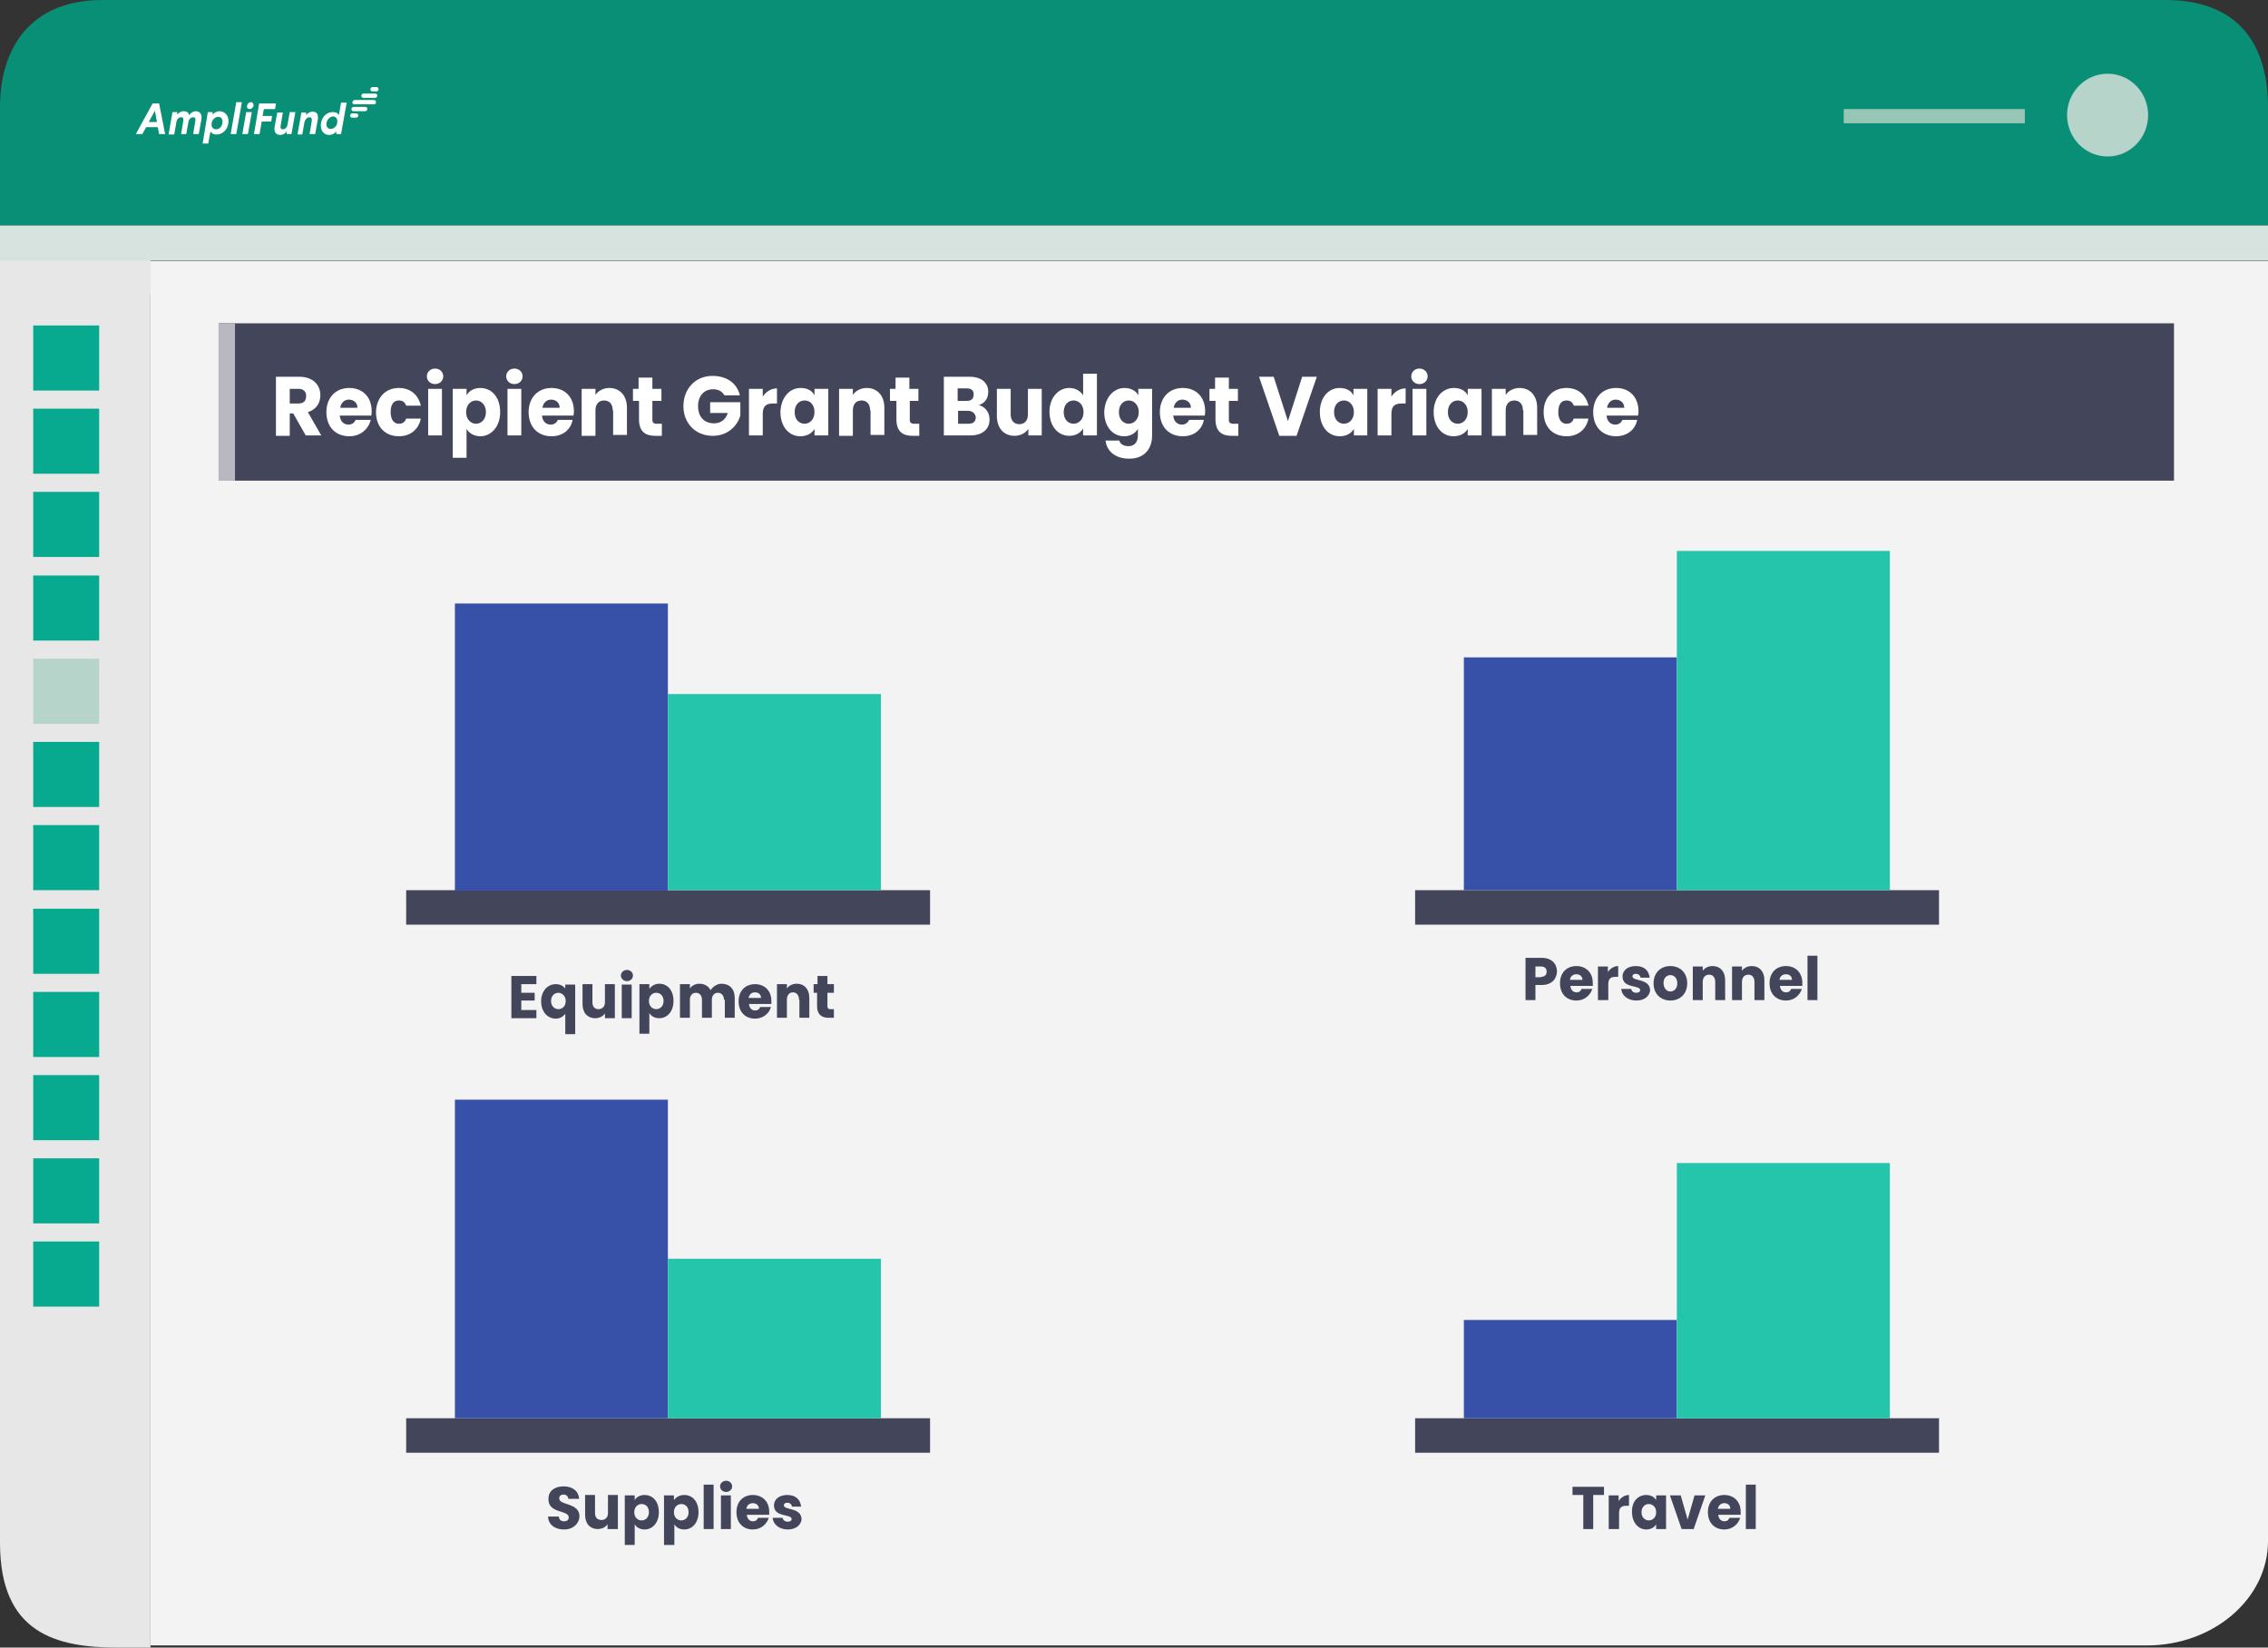<?xml version="1.0" encoding="UTF-8"?>
<!-- Generator: Adobe Illustrator 27.6.1, SVG Export Plug-In . SVG Version: 6.00 Build 0)  -->
<svg xmlns="http://www.w3.org/2000/svg" xmlns:xlink="http://www.w3.org/1999/xlink" version="1.1" id="Layer_2_00000031205289135659838730000015975230771955392140_" x="0px" y="0px" width="526px" height="382.2px" viewBox="0 0 526 382.2" style="enable-background:new 0 0 526 382.2;" xml:space="preserve">
<rect x="0" y="0" width="526" height="382.2" fill="#333333" stroke="none"/>
<style type="text/css">
	.st0{fill:#0A8F77;}
	.st1{fill:#FFFFFF;}
	.st2{fill:#B6D4CA;}
	.st3{fill:#97C6B7;}
	.st4{fill:#D6E3DE;}
	.st5{fill:#F3F3F3;}
	.st6{fill:#E7E7E7;}
	.st7{fill:#08AA8F;}
	.st8{fill:#43465B;}
	.st9{enable-background:new    ;}
	.st10{fill:#B9B7BF;}
	.st11{fill:#3751A9;}
	.st12{fill:#25C5AB;}
</style>
<g id="Layer_1-2">
	<g>
		<g>
			<path class="st0" d="M526,24.9C526,9.8,518.7,0,502.2,0H23.8C7,0,0,11.2,0,24.9v27.4h526C526,52.3,526,24.9,526,24.9z"></path>
			<g id="Logo_-_White">
				<g>
					<g>
						<path class="st1" d="M38.3,31.1h-1.4l-0.3-1.6h-2.7L33,31.1h-1.5l3.9-7.1h1.5L38.3,31.1z M35.7,26.1l-1.2,2.2h1.9l-0.4-2.2        l-0.1-0.4C35.9,25.7,35.7,26.1,35.7,26.1z"></path>
						<path class="st1" d="M46.7,27.8l-0.6,3.3h-1.3l0.5-3c0.1-0.6,0-0.9-0.5-0.9s-1,0.4-1.1,1.1l-0.5,2.8H42l0.5-3        c0.1-0.6,0-0.9-0.5-0.9c-0.5,0-1,0.4-1.1,1.2l-0.5,2.8h-1.3L40,26h1.1l0,0.6c0.3-0.4,0.8-0.8,1.5-0.8s1.1,0.3,1.3,0.9        c0.3-0.5,0.9-0.9,1.6-0.9C46.5,25.9,46.9,26.6,46.7,27.8L46.7,27.8z"></path>
						<path class="st1" d="M53,28.1c0,1.6-1.1,3.1-2.8,3.1c-0.8,0-1.2-0.4-1.4-0.7l-0.5,2.8H47l1.2-7.3h1.1l0,0.6        c0.3-0.4,0.9-0.8,1.7-0.8C52.2,25.9,53,26.8,53,28.1L53,28.1z M49.1,28.5l0,0.1c-0.2,0.9,0.4,1.4,1,1.4c0.9,0,1.5-0.8,1.5-1.8        c0-0.7-0.4-1.1-1-1.1C50,27.1,49.3,27.6,49.1,28.5L49.1,28.5z"></path>
						<path class="st1" d="M54.8,31.1h-1.3l1.3-7.4h1.3L54.8,31.1z"></path>
						<path class="st1" d="M57.5,31.1h-1.3l0.9-5.1h1.3L57.5,31.1z M58.8,24.5c-0.1,0.5-0.5,0.8-0.9,0.8s-0.7-0.3-0.6-0.8        c0.1-0.5,0.5-0.8,0.9-0.8S58.8,24,58.8,24.5z"></path>
						<path class="st1" d="M63.8,25.3h-2.6l-0.3,1.6h2.2l-0.2,1.3h-2.2l-0.5,2.9h-1.3l1.2-7.1H64L63.8,25.3L63.8,25.3z"></path>
						<path class="st1" d="M67.6,31.1h-1.1l0-0.6c-0.3,0.4-0.8,0.8-1.5,0.8c-1.1,0-1.5-0.8-1.3-1.9l0.6-3.3h1.3l-0.5,3        c-0.1,0.6,0,0.9,0.5,0.9s1-0.4,1.1-1.2l0.5-2.8h1.3L67.6,31.1L67.6,31.1z"></path>
						<path class="st1" d="M73.7,27.8l-0.6,3.3h-1.3l0.5-3c0.1-0.6-0.1-0.9-0.5-0.9c-0.5,0-1,0.4-1.2,1.2l-0.5,2.8H69l0.9-5.1H71        l0,0.6c0.3-0.4,0.8-0.8,1.5-0.8C73.5,25.9,73.9,26.6,73.7,27.8L73.7,27.8z"></path>
						<path class="st1" d="M79.1,31.1H78l0-0.6c-0.3,0.4-0.9,0.8-1.7,0.8c-1.2,0-1.9-1-1.9-2.2c0-1.6,1.1-3.1,2.8-3.1        c0.8,0,1.2,0.3,1.4,0.7l0.5-2.9h1.3L79.1,31.1L79.1,31.1z M75.7,28.8c0,0.7,0.4,1.1,1,1.1c0.6,0,1.4-0.5,1.5-1.4l0-0.1        c0.2-0.9-0.4-1.4-1-1.4C76.4,27.1,75.7,27.9,75.7,28.8L75.7,28.8z"></path>
					</g>
					<g>
						<path class="st1" d="M82.2,23.2h4.5c0.3,0,0.5,0.2,0.5,0.5v0c0,0.3-0.2,0.5-0.5,0.5h-4.5c-0.3,0-0.5-0.2-0.5-0.5v0        C81.8,23.5,82,23.2,82.2,23.2z"></path>
						<path class="st1" d="M87,21.7h-2.7c-0.2,0-0.5,0.2-0.5,0.5l0,0c0,0.3,0.2,0.5,0.5,0.5H87c0.2,0,0.5-0.2,0.5-0.5l0,0        C87.5,21.9,87.3,21.7,87,21.7z"></path>
						<path class="st1" d="M87.3,20.2h-0.9c-0.2,0-0.5,0.2-0.5,0.5s0.2,0.5,0.5,0.5h0.9c0.2,0,0.5-0.2,0.5-0.5S87.6,20.2,87.3,20.2z        "></path>
						<path class="st1" d="M84.7,24.8H82c-0.2,0-0.5,0.2-0.5,0.5s0.2,0.5,0.5,0.5h2.7c0.2,0,0.5-0.2,0.5-0.5S85,24.8,84.7,24.8z"></path>
						<path class="st1" d="M82.6,26.3h-0.9c-0.2,0-0.5,0.2-0.5,0.5s0.2,0.5,0.5,0.5h0.9c0.2,0,0.5-0.2,0.5-0.5S82.9,26.3,82.6,26.3z        "></path>
					</g>
				</g>
			</g>
			<g>
				<ellipse class="st2" cx="488.8" cy="26.7" rx="9.4" ry="9.6"></ellipse>
				<rect x="427.6" y="25.3" class="st3" width="42" height="3.3"></rect>
			</g>
		</g>
		<rect y="52.3" class="st4" width="526" height="8.1"></rect>
		<g>
			<path class="st5" d="M0,60.4v7.7h34.9v313.6h463c15.5,0,28.1-10.9,28.1-24.2v-297H0z"></path>
			<path class="st6" d="M0,60.4v297.5c0,21,13,24.3,27.4,24.3h7.5V60.4H0z"></path>
		</g>
		<g>
			<rect x="7.7" y="75.5" class="st7" width="15.3" height="15.1"></rect>
			<rect x="7.7" y="94.8" class="st7" width="15.3" height="15.1"></rect>
			<rect x="7.7" y="114.1" class="st7" width="15.3" height="15.1"></rect>
			<rect x="7.7" y="133.5" class="st7" width="15.3" height="15.1"></rect>
			<rect x="7.7" y="152.8" class="st2" width="15.3" height="15.1"></rect>
			<rect x="7.7" y="172.1" class="st7" width="15.3" height="15.1"></rect>
			<rect x="7.7" y="191.4" class="st7" width="15.3" height="15.1"></rect>
			<rect x="7.7" y="210.8" class="st7" width="15.3" height="15.1"></rect>
			<rect x="7.7" y="230.1" class="st7" width="15.3" height="15.1"></rect>
			<rect x="7.7" y="249.4" class="st7" width="15.3" height="15.1"></rect>
			<rect x="7.7" y="268.7" class="st7" width="15.3" height="15.1"></rect>
			<rect x="7.7" y="288" class="st7" width="15.3" height="15.1"></rect>
		</g>
		<g>
			<rect x="50.7" y="75" class="st8" width="453.5" height="36.5"></rect>
			<g class="st9">
				<path class="st1" d="M69.4,87.4c3.2,0,4.9,1.9,4.9,4.3c0,1.7-0.9,3.3-2.9,3.9l3.1,5.4h-3.6L68,95.9h-0.8v5.2H64V87.4H69.4z       M69.2,90.2h-2v3.4h2c1.2,0,1.8-0.6,1.8-1.7C71,90.8,70.4,90.2,69.2,90.2z"></path>
				<path class="st1" d="M81,101.2c-3.1,0-5.3-2.1-5.3-5.6c0-3.4,2.2-5.6,5.3-5.6c3.1,0,5.2,2.1,5.2,5.4c0,0.3,0,0.6-0.1,1h-7.3      c0.1,1.4,1,2.1,2,2.1c0.9,0,1.4-0.5,1.7-1.1H86C85.4,99.6,83.6,101.2,81,101.2z M78.9,94.6h4c0-1.2-0.9-1.9-2-1.9      C79.9,92.7,79.1,93.4,78.9,94.6z"></path>
				<path class="st1" d="M92.5,90c2.6,0,4.5,1.5,5.1,4.1h-3.4c-0.3-0.8-0.8-1.2-1.7-1.2c-1.2,0-1.9,0.9-1.9,2.7      c0,1.8,0.8,2.7,1.9,2.7c0.9,0,1.4-0.4,1.7-1.2h3.4c-0.5,2.5-2.4,4.1-5.1,4.1c-3.1,0-5.3-2.1-5.3-5.6C87.3,92.2,89.4,90,92.5,90z      "></path>
				<path class="st1" d="M99,87.3c0-1,0.8-1.8,1.9-1.8c1.1,0,1.9,0.8,1.9,1.8c0,1-0.8,1.8-1.9,1.8C99.8,89.1,99,88.3,99,87.3z       M99.3,90.2h3.2V101h-3.2V90.2z"></path>
				<path class="st1" d="M111.4,90c2.6,0,4.6,2.1,4.6,5.6c0,3.4-2.1,5.6-4.6,5.6c-1.5,0-2.7-0.8-3.2-1.7v6.7h-3.2v-16h3.2v1.5      C108.7,90.8,109.8,90,111.4,90z M110.4,92.9c-1.2,0-2.3,1-2.3,2.7s1.1,2.7,2.3,2.7c1.2,0,2.3-1,2.3-2.7S111.6,92.9,110.4,92.9z"></path>
				<path class="st1" d="M117.4,87.3c0-1,0.8-1.8,1.9-1.8c1.1,0,1.9,0.8,1.9,1.8c0,1-0.8,1.8-1.9,1.8      C118.2,89.1,117.4,88.3,117.4,87.3z M117.7,90.2h3.2V101h-3.2V90.2z"></path>
				<path class="st1" d="M127.9,101.2c-3.1,0-5.3-2.1-5.3-5.6c0-3.4,2.2-5.6,5.3-5.6c3.1,0,5.2,2.1,5.2,5.4c0,0.3,0,0.6-0.1,1h-7.3      c0.1,1.4,1,2.1,2,2.1c0.9,0,1.4-0.5,1.7-1.1h3.4C132.4,99.6,130.6,101.2,127.9,101.2z M125.8,94.6h4c0-1.2-0.9-1.9-2-1.9      C126.8,92.7,126,93.4,125.8,94.6z"></path>
				<path class="st1" d="M142.1,95.2c0-1.5-0.8-2.3-2-2.3c-1.2,0-2,0.8-2,2.3v5.9h-3.2V90.2h3.2v1.4c0.6-0.9,1.8-1.6,3.2-1.6      c2.4,0,4.1,1.7,4.1,4.6v6.3h-3.2V95.2z"></path>
				<path class="st1" d="M148.1,93h-1.3v-2.8h1.3v-2.6h3.2v2.6h2.1V93h-2.1v4.4c0,0.6,0.3,0.9,1,0.9h1.2v2.8h-1.6      c-2.2,0-3.7-1-3.7-3.8V93z"></path>
				<path class="st1" d="M171.6,91.7H168c-0.5-0.9-1.4-1.4-2.6-1.4c-2.1,0-3.5,1.5-3.5,3.9c0,2.5,1.4,4,3.7,4c1.6,0,2.7-0.9,3.2-2.4      h-4.1v-2.5h7v3.1c-0.7,2.4-2.9,4.7-6.4,4.7c-4,0-6.8-2.9-6.8-6.9s2.8-7,6.7-7C168.6,87.2,170.9,88.9,171.6,91.7z"></path>
				<path class="st1" d="M176.9,101h-3.2V90.2h3.2V92c0.7-1.1,1.9-1.9,3.3-1.9v3.5h-0.9c-1.5,0-2.4,0.5-2.4,2.4V101z"></path>
				<path class="st1" d="M185.7,90c1.6,0,2.7,0.7,3.2,1.7v-1.5h3.2V101h-3.2v-1.5c-0.6,1-1.7,1.7-3.3,1.7c-2.6,0-4.6-2.2-4.6-5.6      C181.1,92.2,183.1,90,185.7,90z M186.6,92.9c-1.2,0-2.3,0.9-2.3,2.7s1.1,2.7,2.3,2.7c1.2,0,2.3-1,2.3-2.7S187.9,92.9,186.6,92.9      z"></path>
				<path class="st1" d="M201.8,95.2c0-1.5-0.8-2.3-2-2.3c-1.2,0-2,0.8-2,2.3v5.9h-3.2V90.2h3.2v1.4c0.6-0.9,1.8-1.6,3.2-1.6      c2.4,0,4.1,1.7,4.1,4.6v6.3h-3.2V95.2z"></path>
				<path class="st1" d="M207.7,93h-1.3v-2.8h1.3v-2.6h3.2v2.6h2.1V93H211v4.4c0,0.6,0.3,0.9,1,0.9h1.2v2.8h-1.6      c-2.2,0-3.7-1-3.7-3.8V93z"></path>
				<path class="st1" d="M225.1,101h-6.2V87.4h6c2.7,0,4.3,1.4,4.3,3.5c0,1.7-1,2.7-2.2,3.1c1.5,0.3,2.5,1.7,2.5,3.3      C229.5,99.6,227.8,101,225.1,101z M224.2,90.1h-2.1v2.9h2.1c1.1,0,1.6-0.5,1.6-1.4C225.9,90.6,225.3,90.1,224.2,90.1z       M224.5,95.3h-2.3v3h2.4c1.1,0,1.7-0.5,1.7-1.5C226.2,95.9,225.5,95.3,224.5,95.3z"></path>
				<path class="st1" d="M241.7,101h-3.2v-1.5c-0.6,0.9-1.8,1.6-3.2,1.6c-2.4,0-4.1-1.7-4.1-4.6v-6.3h3.2v5.9c0,1.5,0.8,2.3,2,2.3      c1.2,0,2-0.8,2-2.3v-5.9h3.2V101z"></path>
				<path class="st1" d="M248,90c1.4,0,2.6,0.7,3.2,1.7v-5h3.2V101h-3.2v-1.6c-0.6,1-1.7,1.7-3.2,1.7c-2.6,0-4.6-2.2-4.6-5.6      C243.4,92.2,245.5,90,248,90z M249,92.9c-1.2,0-2.3,0.9-2.3,2.7s1.1,2.7,2.3,2.7c1.2,0,2.3-1,2.3-2.7S250.2,92.9,249,92.9z"></path>
				<path class="st1" d="M260.8,90c1.5,0,2.7,0.7,3.2,1.7v-1.5h3.2V101c0,2.9-1.6,5.4-5.3,5.4c-3.1,0-5.2-1.6-5.5-4.2h3.2      c0.2,0.8,1,1.3,2.1,1.3c1.2,0,2.2-0.7,2.2-2.5v-1.5c-0.6,1-1.7,1.7-3.2,1.7c-2.6,0-4.6-2.2-4.6-5.6      C256.2,92.2,258.3,90,260.8,90z M261.8,92.9c-1.2,0-2.3,0.9-2.3,2.7s1.1,2.7,2.3,2.7c1.2,0,2.3-1,2.3-2.7S263,92.9,261.8,92.9z"></path>
				<path class="st1" d="M274.3,101.2c-3.1,0-5.3-2.1-5.3-5.6c0-3.4,2.2-5.6,5.3-5.6c3.1,0,5.2,2.1,5.2,5.4c0,0.3,0,0.6-0.1,1h-7.3      c0.1,1.4,1,2.1,2,2.1c0.9,0,1.4-0.5,1.7-1.1h3.4C278.8,99.6,277,101.2,274.3,101.2z M272.2,94.6h4c0-1.2-0.9-1.9-2-1.9      C273.2,92.7,272.4,93.4,272.2,94.6z"></path>
				<path class="st1" d="M281.8,93h-1.3v-2.8h1.3v-2.6h3.2v2.6h2.1V93H285v4.4c0,0.6,0.3,0.9,1,0.9h1.2v2.8h-1.6      c-2.2,0-3.7-1-3.7-3.8V93z"></path>
				<path class="st1" d="M302,87.4h3.4l-4.7,13.7h-4l-4.7-13.7h3.4l3.3,10.3L302,87.4z"></path>
				<path class="st1" d="M310.7,90c1.6,0,2.7,0.7,3.2,1.7v-1.5h3.2V101H314v-1.5c-0.6,1-1.7,1.7-3.3,1.7c-2.6,0-4.6-2.2-4.6-5.6      C306.1,92.2,308.1,90,310.7,90z M311.7,92.9c-1.2,0-2.3,0.9-2.3,2.7s1.1,2.7,2.3,2.7c1.2,0,2.3-1,2.3-2.7S312.9,92.9,311.7,92.9      z"></path>
				<path class="st1" d="M322.7,101h-3.2V90.2h3.2V92c0.7-1.1,1.9-1.9,3.3-1.9v3.5h-0.9c-1.5,0-2.4,0.5-2.4,2.4V101z"></path>
				<path class="st1" d="M327.3,87.3c0-1,0.8-1.8,1.9-1.8c1.1,0,1.9,0.8,1.9,1.8c0,1-0.8,1.8-1.9,1.8      C328.1,89.1,327.3,88.3,327.3,87.3z M327.6,90.2h3.2V101h-3.2V90.2z"></path>
				<path class="st1" d="M337.2,90c1.6,0,2.7,0.7,3.2,1.7v-1.5h3.2V101h-3.2v-1.5c-0.6,1-1.7,1.7-3.3,1.7c-2.6,0-4.6-2.2-4.6-5.6      C332.5,92.2,334.6,90,337.2,90z M338.1,92.9c-1.2,0-2.3,0.9-2.3,2.7s1.1,2.7,2.3,2.7c1.2,0,2.3-1,2.3-2.7S339.3,92.9,338.1,92.9      z"></path>
				<path class="st1" d="M353.2,95.2c0-1.5-0.8-2.3-2-2.3c-1.2,0-2,0.8-2,2.3v5.9H346V90.2h3.2v1.4c0.6-0.9,1.8-1.6,3.2-1.6      c2.4,0,4.1,1.7,4.1,4.6v6.3h-3.2V95.2z"></path>
				<path class="st1" d="M363.3,90c2.6,0,4.5,1.5,5.1,4.1H365c-0.3-0.8-0.8-1.2-1.7-1.2c-1.2,0-1.9,0.9-1.9,2.7      c0,1.8,0.8,2.7,1.9,2.7c0.9,0,1.4-0.4,1.7-1.2h3.4c-0.5,2.5-2.4,4.1-5.1,4.1c-3.1,0-5.3-2.1-5.3-5.6C358,92.2,360.2,90,363.3,90      z"></path>
				<path class="st1" d="M374.8,101.2c-3.1,0-5.3-2.1-5.3-5.6c0-3.4,2.2-5.6,5.3-5.6c3.1,0,5.2,2.1,5.2,5.4c0,0.3,0,0.6-0.1,1h-7.3      c0.1,1.4,1,2.1,2,2.1c0.9,0,1.4-0.5,1.7-1.1h3.4C379.3,99.6,377.4,101.2,374.8,101.2z M372.7,94.6h4c0-1.2-0.9-1.9-2-1.9      C373.7,92.7,372.9,93.4,372.7,94.6z"></path>
			</g>
			<rect x="50.7" y="75" class="st10" width="3.8" height="36.5"></rect>
		</g>
		<g class="st9">
			<path class="st8" d="M124.4,228.3h-3.5v2h3.1v1.8h-3.1v2.2h3.5v1.9h-5.8v-9.8h5.8V228.3z"></path>
			<path class="st8" d="M128.9,228.3c1,0,1.7,0.4,2.2,1v-0.9h2.3v11.5h-2.3v-4.7c-0.5,0.6-1.2,1.1-2.2,1.1c-1.9,0-3.4-1.6-3.4-4     S127,228.3,128.9,228.3z M129.5,230.3c-0.8,0-1.7,0.6-1.7,1.9s0.9,1.9,1.7,1.9c0.8,0,1.7-0.6,1.7-1.9S130.2,230.3,129.5,230.3z"></path>
			<path class="st8" d="M142.6,236.2h-2.3v-1.1c-0.5,0.7-1.3,1.1-2.3,1.1c-1.7,0-2.9-1.2-2.9-3.3v-4.6h2.3v4.2     c0,1.1,0.6,1.6,1.4,1.6c0.9,0,1.5-0.6,1.5-1.6v-4.2h2.3V236.2z"></path>
			<path class="st8" d="M144,226.3c0-0.7,0.6-1.3,1.4-1.3c0.8,0,1.4,0.6,1.4,1.3c0,0.7-0.6,1.3-1.4,1.3     C144.6,227.6,144,227,144,226.3z M144.2,228.4h2.3v7.8h-2.3V228.4z"></path>
			<path class="st8" d="M152.9,228.2c1.9,0,3.3,1.5,3.3,4c0,2.5-1.5,4-3.3,4c-1.1,0-1.9-0.5-2.3-1.2v4.8h-2.3v-11.5h2.3v1.1     C151,228.8,151.8,228.2,152.9,228.2z M152.2,230.3c-0.9,0-1.7,0.7-1.7,1.9c0,1.2,0.8,1.9,1.7,1.9c0.9,0,1.7-0.7,1.7-1.9     S153.1,230.3,152.2,230.3z"></path>
			<path class="st8" d="M167.9,231.9c0-1-0.6-1.6-1.4-1.6s-1.4,0.6-1.4,1.6v4.2h-2.3v-4.2c0-1-0.6-1.6-1.4-1.6s-1.4,0.6-1.4,1.6v4.2     h-2.3v-7.8h2.3v1c0.4-0.6,1.2-1.1,2.2-1.1c1.1,0,2.1,0.5,2.6,1.5c0.5-0.8,1.5-1.5,2.5-1.5c1.9,0,3.1,1.2,3.1,3.3v4.6h-2.3V231.9z     "></path>
			<path class="st8" d="M175.1,236.3c-2.2,0-3.8-1.5-3.8-4s1.6-4,3.8-4c2.2,0,3.8,1.5,3.8,3.9c0,0.2,0,0.5,0,0.7h-5.2     c0.1,1,0.7,1.5,1.4,1.5c0.7,0,1-0.3,1.2-0.8h2.5C178.4,235.1,177,236.3,175.1,236.3z M173.6,231.5h2.9c0-0.9-0.7-1.3-1.4-1.3     C174.4,230.2,173.8,230.6,173.6,231.5z"></path>
			<path class="st8" d="M185.3,231.9c0-1.1-0.6-1.7-1.4-1.7s-1.4,0.6-1.4,1.7v4.2h-2.3v-7.8h2.3v1c0.5-0.7,1.3-1.1,2.3-1.1     c1.7,0,2.9,1.2,2.9,3.3v4.6h-2.3V231.9z"></path>
			<path class="st8" d="M189.6,230.3h-0.9v-2h0.9v-1.9h2.3v1.9h1.5v2h-1.5v3.1c0,0.5,0.2,0.7,0.7,0.7h0.8v2h-1.2     c-1.6,0-2.7-0.7-2.7-2.7V230.3z"></path>
		</g>
		<g class="st9">
			<path class="st8" d="M357.5,228.5h-1.4v3.5h-2.3v-9.8h3.8c2.3,0,3.5,1.4,3.5,3.2C361,227,360,228.5,357.5,228.5z M357.4,226.6     c0.9,0,1.3-0.5,1.3-1.2s-0.4-1.2-1.3-1.2h-1.3v2.5H357.4z"></path>
			<path class="st8" d="M365.6,232.1c-2.2,0-3.8-1.5-3.8-4s1.6-4,3.8-4c2.2,0,3.8,1.5,3.8,3.9c0,0.2,0,0.5,0,0.7h-5.2     c0.1,1,0.7,1.5,1.4,1.5c0.7,0,1-0.3,1.2-0.8h2.5C368.8,230.9,367.5,232.1,365.6,232.1z M364.1,227.3h2.9c0-0.9-0.7-1.3-1.4-1.3     C364.8,226,364.2,226.5,364.1,227.3z"></path>
			<path class="st8" d="M372.9,232h-2.3v-7.8h2.3v1.3c0.5-0.8,1.4-1.4,2.4-1.4v2.5h-0.6c-1.1,0-1.7,0.4-1.7,1.7V232z"></path>
			<path class="st8" d="M379.5,232.1c-2,0-3.4-1.2-3.5-2.7h2.3c0.1,0.5,0.5,0.9,1.2,0.9c0.6,0,0.9-0.3,0.9-0.6     c0-1.3-4.1-0.3-4.1-3.2c0-1.3,1.1-2.4,3.1-2.4c2,0,3,1.1,3.2,2.7h-2.1c-0.1-0.5-0.5-0.9-1.1-0.9c-0.5,0-0.8,0.2-0.8,0.6     c0,1.2,4.1,0.4,4.1,3.3C382.5,231.1,381.4,232.1,379.5,232.1z"></path>
			<path class="st8" d="M387.4,232.1c-2.2,0-3.9-1.5-3.9-4s1.7-4,3.9-4c2.2,0,3.9,1.5,3.9,4S389.6,232.1,387.4,232.1z M387.4,230     c0.8,0,1.6-0.6,1.6-1.9c0-1.3-0.8-1.9-1.6-1.9c-0.8,0-1.6,0.6-1.6,1.9C385.9,229.4,386.6,230,387.4,230z"></path>
			<path class="st8" d="M397.8,227.8c0-1.1-0.6-1.7-1.4-1.7c-0.9,0-1.5,0.6-1.5,1.7v4.2h-2.3v-7.8h2.3v1c0.5-0.7,1.3-1.1,2.3-1.1     c1.7,0,2.9,1.2,2.9,3.3v4.6h-2.3V227.8z"></path>
			<path class="st8" d="M406.9,227.8c0-1.1-0.6-1.7-1.4-1.7c-0.9,0-1.5,0.6-1.5,1.7v4.2h-2.3v-7.8h2.3v1c0.5-0.7,1.3-1.1,2.3-1.1     c1.7,0,2.9,1.2,2.9,3.3v4.6h-2.3V227.8z"></path>
			<path class="st8" d="M414.2,232.1c-2.2,0-3.8-1.5-3.8-4s1.6-4,3.8-4c2.2,0,3.8,1.5,3.8,3.9c0,0.2,0,0.5,0,0.7h-5.2     c0.1,1,0.7,1.5,1.4,1.5c0.7,0,1-0.3,1.2-0.8h2.5C417.4,230.9,416.1,232.1,414.2,232.1z M412.7,227.3h2.9c0-0.9-0.7-1.3-1.4-1.3     C413.4,226,412.8,226.5,412.7,227.3z"></path>
			<path class="st8" d="M419.2,221.7h2.3V232h-2.3V221.7z"></path>
		</g>
		<g class="st9">
			<path class="st8" d="M130.8,354.8c-2,0-3.6-1-3.7-3h2.5c0.1,0.8,0.5,1.1,1.2,1.1c0.7,0,1.1-0.3,1.1-0.9c0-1.8-4.8-0.8-4.7-4.3     c0-1.9,1.5-2.9,3.5-2.9c2.1,0,3.5,1.1,3.6,2.9h-2.5c0-0.6-0.5-1-1.1-1c-0.6,0-1,0.3-1,0.9c0,1.7,4.7,0.9,4.7,4.2     C134.3,353.4,133,354.8,130.8,354.8z"></path>
			<path class="st8" d="M143.2,354.7h-2.3v-1.1c-0.5,0.7-1.3,1.1-2.3,1.1c-1.7,0-2.9-1.2-2.9-3.3v-4.6h2.3v4.2     c0,1.1,0.6,1.6,1.5,1.6c0.9,0,1.5-0.6,1.5-1.6v-4.2h2.3V354.7z"></path>
			<path class="st8" d="M149.5,346.8c1.9,0,3.3,1.5,3.3,4c0,2.5-1.5,4-3.3,4c-1.1,0-1.9-0.5-2.3-1.2v4.8h-2.3v-11.5h2.3v1.1     C147.6,347.3,148.4,346.8,149.5,346.8z M148.8,348.9c-0.9,0-1.7,0.7-1.7,1.9s0.8,1.9,1.7,1.9c0.9,0,1.7-0.7,1.7-1.9     C150.5,349.5,149.7,348.9,148.8,348.9z"></path>
			<path class="st8" d="M158.7,346.8c1.9,0,3.3,1.5,3.3,4c0,2.5-1.5,4-3.3,4c-1.1,0-1.9-0.5-2.3-1.2v4.8H154v-11.5h2.3v1.1     C156.8,347.3,157.6,346.8,158.7,346.8z M158,348.9c-0.9,0-1.7,0.7-1.7,1.9s0.8,1.9,1.7,1.9c0.9,0,1.7-0.7,1.7-1.9     C159.7,349.5,158.9,348.9,158,348.9z"></path>
			<path class="st8" d="M163.2,344.4h2.3v10.3h-2.3V344.4z"></path>
			<path class="st8" d="M167,344.8c0-0.7,0.6-1.3,1.4-1.3c0.8,0,1.4,0.6,1.4,1.3c0,0.7-0.6,1.3-1.4,1.3     C167.6,346.1,167,345.5,167,344.8z M167.2,346.9h2.3v7.8h-2.3V346.9z"></path>
			<path class="st8" d="M174.6,354.8c-2.2,0-3.8-1.5-3.8-4c0-2.5,1.6-4,3.8-4c2.2,0,3.8,1.5,3.8,3.9c0,0.2,0,0.5,0,0.7h-5.2     c0.1,1,0.7,1.5,1.4,1.5c0.7,0,1-0.3,1.2-0.8h2.5C177.8,353.6,176.5,354.8,174.6,354.8z M173.1,350h2.9c0-0.9-0.7-1.3-1.4-1.3     C173.8,348.7,173.2,349.2,173.1,350z"></path>
			<path class="st8" d="M182.7,354.8c-2,0-3.4-1.2-3.5-2.7h2.3c0.1,0.5,0.5,0.9,1.2,0.9c0.6,0,0.9-0.3,0.9-0.6     c0-1.3-4.1-0.3-4.1-3.2c0-1.3,1.1-2.4,3.1-2.4c2,0,3,1.1,3.2,2.7h-2.1c-0.1-0.5-0.5-0.9-1.1-0.9c-0.5,0-0.8,0.2-0.8,0.6     c0,1.2,4.1,0.4,4.1,3.3C185.7,353.8,184.6,354.8,182.7,354.8z"></path>
		</g>
		<g class="st9">
			<path class="st8" d="M364.6,344.9h7.4v1.9h-2.5v7.9h-2.3v-7.9h-2.5V344.9z"></path>
			<path class="st8" d="M375.4,354.7h-2.3v-7.8h2.3v1.3c0.5-0.8,1.4-1.4,2.4-1.4v2.5h-0.6c-1.1,0-1.7,0.4-1.7,1.7V354.7z"></path>
			<path class="st8" d="M381.8,346.8c1.1,0,1.9,0.5,2.3,1.2v-1.1h2.3v7.8h-2.3v-1.1c-0.4,0.7-1.2,1.2-2.3,1.2c-1.8,0-3.3-1.6-3.3-4     C378.4,348.3,379.9,346.8,381.8,346.8z M382.4,348.9c-0.9,0-1.7,0.7-1.7,1.9c0,1.2,0.8,1.9,1.7,1.9c0.9,0,1.7-0.7,1.7-1.9     S383.3,348.9,382.4,348.9z"></path>
			<path class="st8" d="M389.8,346.9l1.6,5.6l1.6-5.6h2.5l-2.7,7.8H390l-2.7-7.8H389.8z"></path>
			<path class="st8" d="M399.9,354.8c-2.2,0-3.8-1.5-3.8-4c0-2.5,1.6-4,3.8-4c2.2,0,3.8,1.5,3.8,3.9c0,0.2,0,0.5,0,0.7h-5.2     c0.1,1,0.7,1.5,1.4,1.5c0.7,0,1-0.3,1.2-0.8h2.5C403.1,353.6,401.8,354.8,399.9,354.8z M398.4,350h2.9c0-0.9-0.7-1.3-1.4-1.3     C399.1,348.7,398.6,349.2,398.4,350z"></path>
			<path class="st8" d="M404.9,344.4h2.3v10.3h-2.3V344.4z"></path>
		</g>
		<g>
			<rect x="94.2" y="206.5" class="st8" width="121.5" height="8"></rect>
			<rect x="105.5" y="140" class="st11" width="49.4" height="66.6"></rect>
			<rect x="154.9" y="161" class="st12" width="49.4" height="45.5"></rect>
		</g>
		<g>
			<rect x="328.2" y="206.5" class="st8" width="121.5" height="8"></rect>
			<rect x="339.5" y="152.5" class="st11" width="49.4" height="54"></rect>
			<rect x="388.9" y="127.8" class="st12" width="49.4" height="78.7"></rect>
		</g>
		<g>
			<rect x="94.2" y="329" class="st8" width="121.5" height="8"></rect>
			<rect x="105.5" y="255.1" class="st11" width="49.4" height="73.9"></rect>
			<rect x="154.9" y="292" class="st12" width="49.4" height="37"></rect>
		</g>
		<g>
			<rect x="328.2" y="329" class="st8" width="121.5" height="8"></rect>
			<rect x="339.5" y="306.2" class="st11" width="49.4" height="22.8"></rect>
			<rect x="388.9" y="269.8" class="st12" width="49.4" height="59.2"></rect>
		</g>
	</g>
</g>
</svg>
